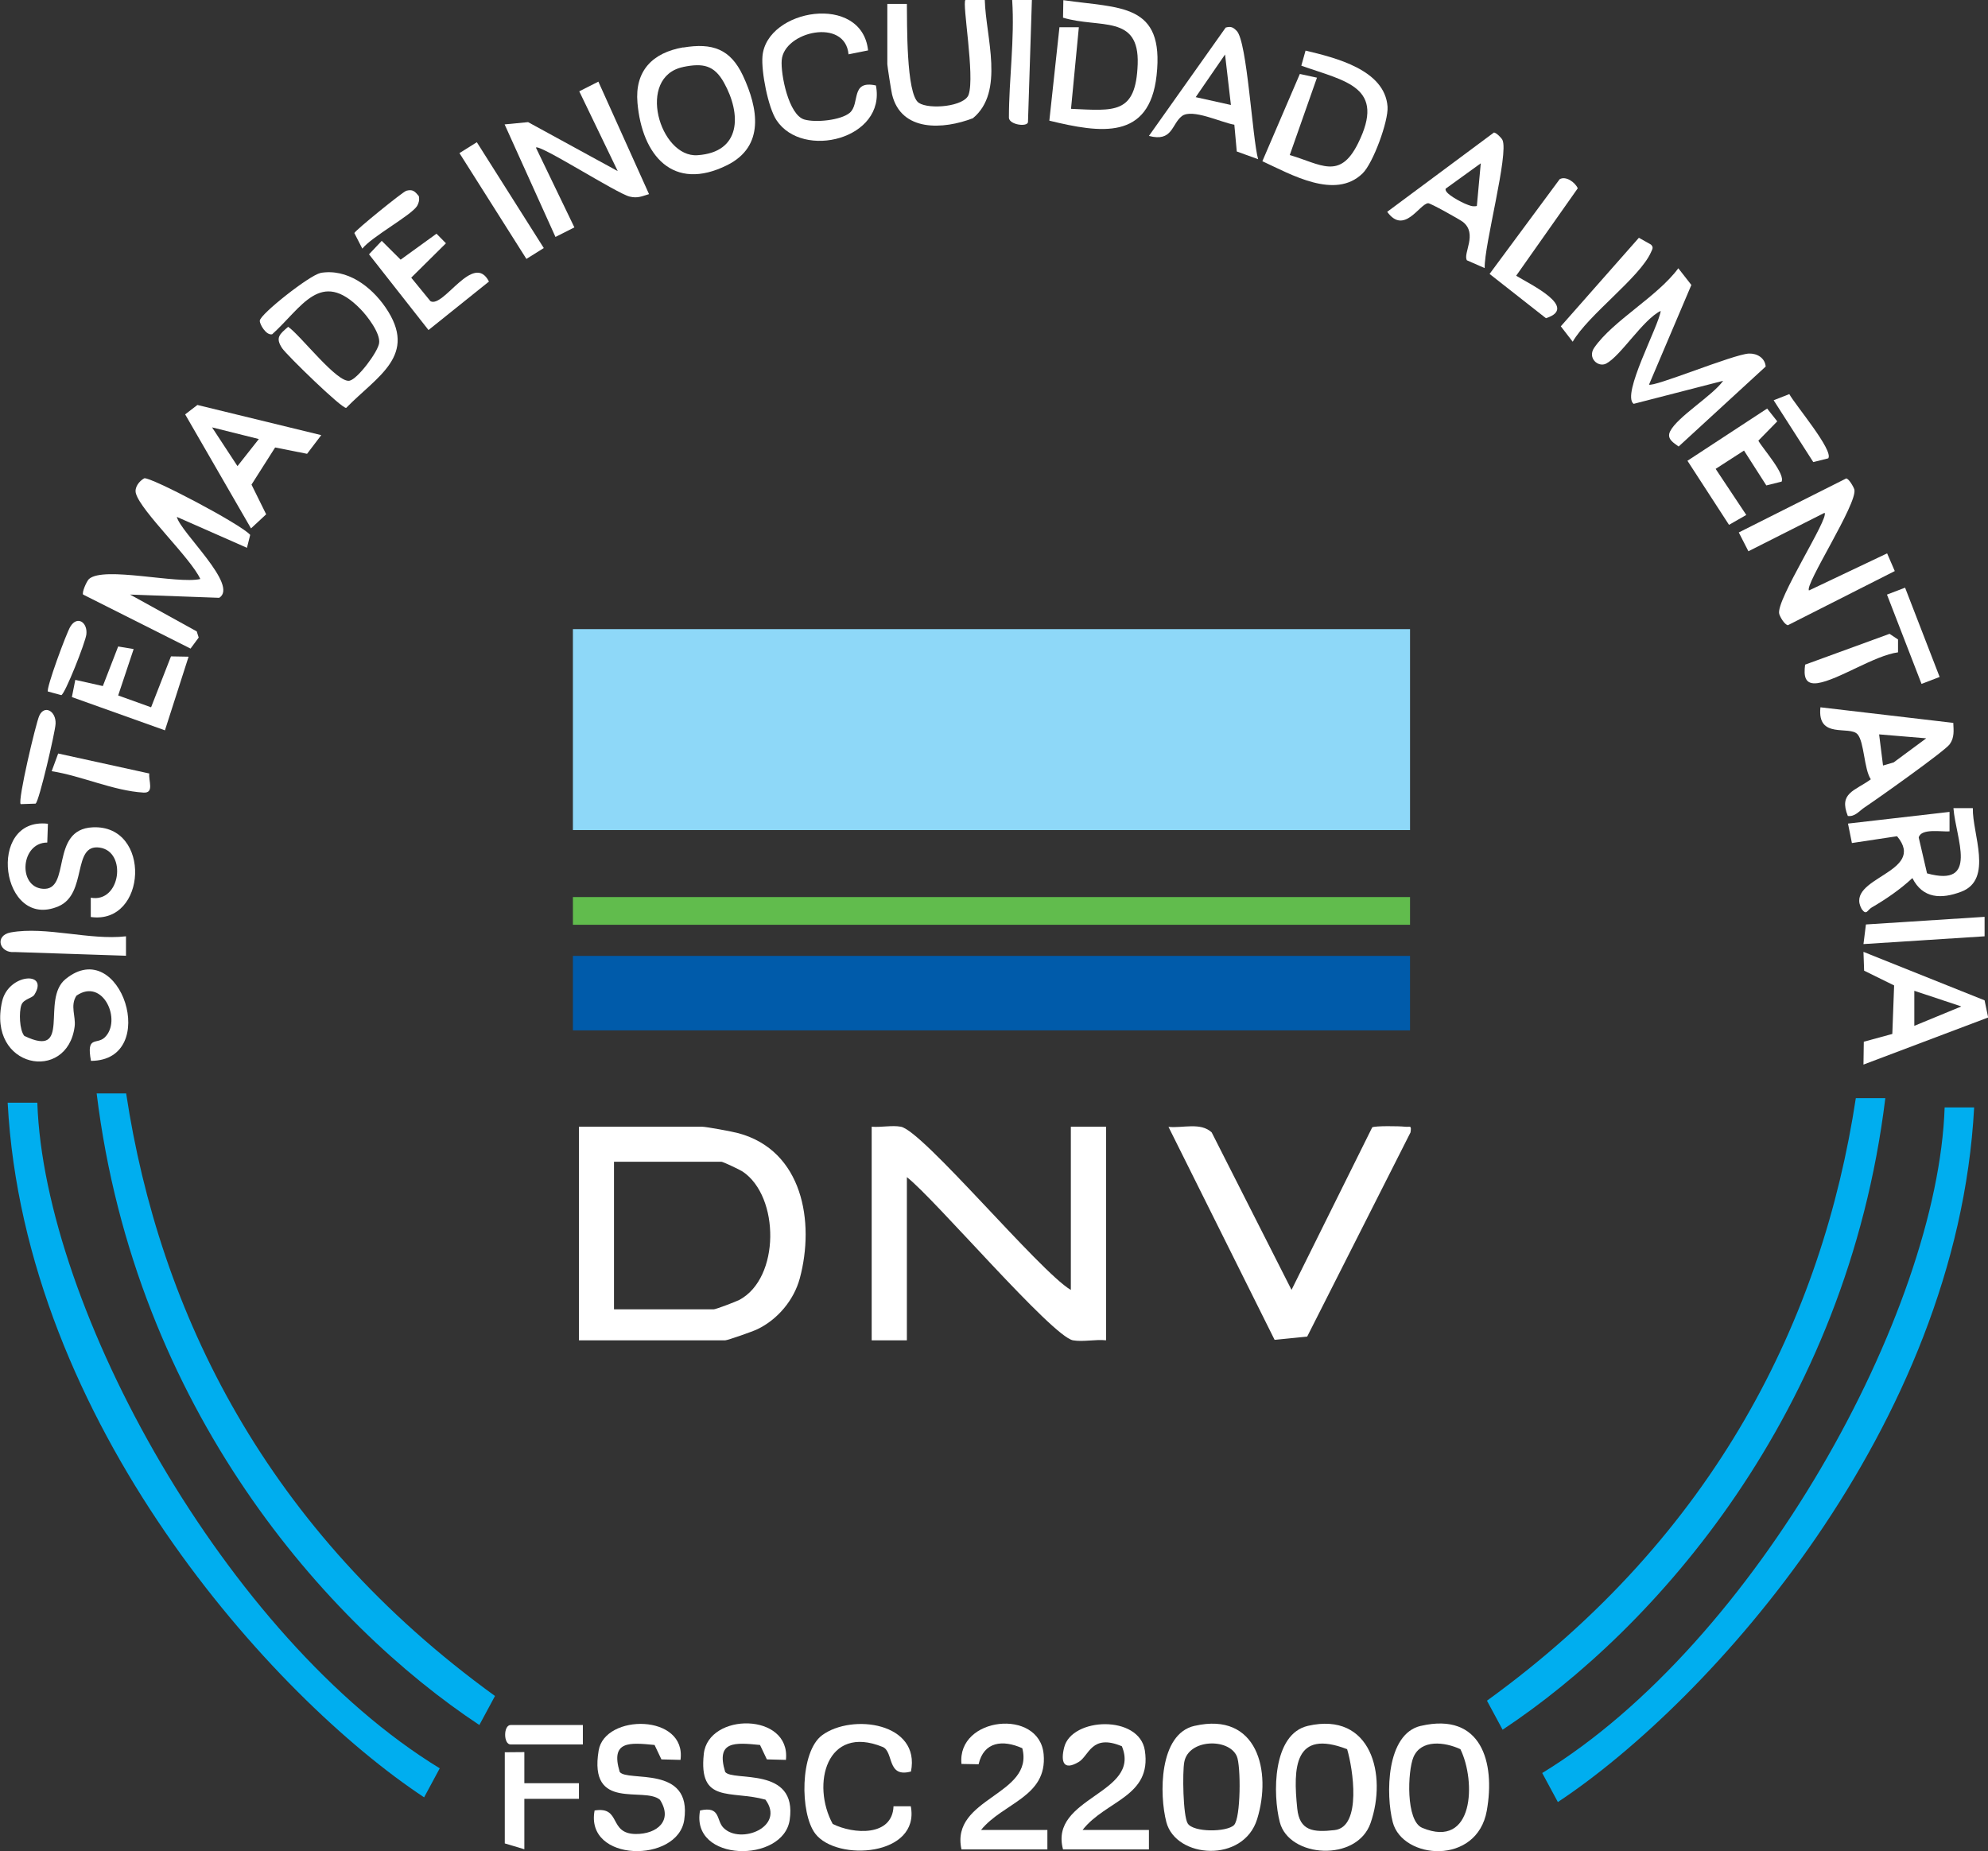 <svg width="131" height="122" viewBox="0 0 131 122" fill="none" xmlns="http://www.w3.org/2000/svg">
<rect x="0" y="0" width="131" height="122" fill="#333333" stroke="none"/>
<g clip-path="url(#clip0_7276_6035)">
<path d="M70.564 85.007V74.254H72.884V88.331C72.197 88.256 71.359 88.448 70.704 88.331C69.318 88.074 61.564 78.968 59.759 77.578V88.331H57.44V74.254C58.052 74.307 58.771 74.147 59.362 74.254C60.823 74.532 68.47 83.756 70.553 85.007H70.564Z" fill="white"/>
<path d="M38.15 88.331V74.254H46.259C46.538 74.254 48.267 74.575 48.654 74.681C52.896 75.825 53.702 80.528 52.703 84.248C52.316 85.68 51.242 86.963 49.9 87.604C49.62 87.743 47.945 88.331 47.794 88.331H38.15ZM40.47 86.289H47.032C47.172 86.289 48.482 85.787 48.718 85.669C51.414 84.226 51.382 78.861 48.944 77.215C48.75 77.086 47.644 76.563 47.537 76.563H40.459V86.289H40.47Z" fill="white"/>
<path d="M90.423 74.296C90.606 74.19 92.217 74.211 92.571 74.254C92.925 74.296 93.022 74.115 92.947 74.628L86.138 88.085L83.99 88.299L76.998 74.264C77.932 74.361 79.113 73.944 79.844 74.628L85.106 85.007L90.423 74.296Z" fill="white"/>
<path d="M16.282 36.106L11.653 34.065C11.89 35.08 15.756 38.575 14.446 39.398L8.571 39.184L12.964 41.611L13.093 42.017L12.556 42.744L5.478 39.184C5.381 39.056 5.703 38.308 5.864 38.158C6.842 37.293 11.686 38.511 13.2 38.158C12.556 36.758 9.301 33.712 8.958 32.526C8.839 32.13 9.172 31.703 9.505 31.521C9.892 31.403 15.864 34.535 16.487 35.251L16.272 36.106H16.282Z" fill="white"/>
<path d="M108.649 25.343C108.918 25.557 114.234 23.344 115.244 23.301C115.781 23.28 116.307 23.59 116.35 24.157L110.615 29.426C110.293 29.191 109.799 28.924 110.056 28.421C110.54 27.459 112.86 26.07 113.547 25.097L107.65 26.615C106.823 26.016 109.304 21.506 109.433 20.49C108.263 21.057 106.791 23.472 105.835 23.964C105.309 24.231 104.589 23.59 105.051 22.917C106.297 21.121 109.219 19.55 110.593 17.679L111.453 18.78L108.66 25.354L108.649 25.343Z" fill="white"/>
<path d="M39.428 5.376L42.768 12.794C42.296 12.933 42.016 13.083 41.49 12.955C40.642 12.752 35.54 9.47 35.314 9.727L37.849 14.986L36.603 15.616L33.252 8.198L34.799 8.049L40.706 11.277L38.171 6.018L39.417 5.387L39.428 5.376Z" fill="white"/>
<path d="M119.196 38.917L124.352 36.469L124.857 37.635L117.811 41.205C117.585 41.151 117.306 40.681 117.242 40.456C117.005 39.558 120.56 34.129 120.228 33.797L115.212 36.33L114.578 35.091L121.656 31.531C121.828 31.542 122.139 32.076 122.193 32.258C122.429 33.156 118.874 38.586 119.207 38.917H119.196Z" fill="white"/>
<path d="M45.024 3.132C46.946 2.811 48.128 3.228 48.955 4.981C49.964 7.14 50.404 9.641 47.923 10.881C44.347 12.666 42.306 10.24 42.006 6.777C41.823 4.682 42.983 3.474 45.024 3.121V3.132ZM45.024 4.414C41.898 5.056 43.477 10.4 45.958 10.229C48.858 10.037 48.858 7.514 47.709 5.451C47.064 4.286 46.312 4.147 45.013 4.414H45.024Z" fill="white"/>
<path d="M69.802 1.796H71.091L70.575 7.172C73.443 7.3 74.85 7.546 74.968 4.233C75.086 0.919 72.465 1.892 70.049 1.165L70.07 0.011C73.819 0.556 76.74 0.182 76.214 4.97C75.741 9.256 72.53 8.775 69.147 7.952L69.812 1.806L69.802 1.796Z" fill="white"/>
<path d="M21.105 17.989C22.866 17.679 24.445 18.866 25.401 20.255C27.581 23.43 24.853 24.787 22.812 26.882C22.523 26.936 18.892 23.398 18.592 22.949C18.13 22.254 18.42 22.029 18.989 21.538C19.805 22.094 22.243 25.3 23.049 25.086C23.586 24.947 24.896 23.205 24.982 22.617C25.079 21.965 24.209 20.832 23.747 20.362C21.126 17.679 19.891 20.266 17.936 22.029C17.539 22.126 17.099 21.356 17.12 21.132C17.152 20.693 20.428 18.117 21.105 18V17.989Z" fill="white"/>
<path d="M89.779 11.437C87.974 13.179 85.085 11.501 83.184 10.625L85.654 4.874L86.782 5.12L84.989 10.218C87.029 10.817 88.275 11.875 89.478 9.47C91.358 5.708 88.672 5.366 85.751 4.329L86.03 3.335C87.996 3.805 91.261 4.596 91.433 7.033C91.497 7.985 90.477 10.764 89.789 11.426L89.779 11.437Z" fill="white"/>
<path d="M86.191 113.738C90.369 112.786 91.411 116.987 90.316 120.14C89.424 122.727 84.945 122.449 84.333 120.087C83.861 118.27 83.839 114.272 86.191 113.738ZM88.769 115.277C85.278 113.93 85.203 116.495 85.483 119.189C85.633 120.664 86.535 120.771 87.942 120.61C89.757 120.407 89.145 116.517 88.769 115.277Z" fill="white"/>
<path d="M130.001 53.261C129.958 54.929 131.365 57.964 129.239 58.766C127.918 59.268 126.704 59.225 126.017 57.868C125.233 58.605 124.266 59.268 123.342 59.803C123.042 59.974 122.999 60.358 122.676 59.91C121.516 57.815 127.037 57.537 125.007 55.11L122.032 55.559L121.774 54.277L128.465 53.507V54.79C127.961 54.833 126.586 54.565 126.435 55.196L126.983 57.558C130.442 58.509 128.874 55.26 128.723 53.261H130.001Z" fill="white"/>
<path d="M78.727 113.738C82.851 112.797 83.818 116.72 82.84 119.884C81.938 122.802 77.492 122.481 76.858 120.087C76.385 118.27 76.364 114.272 78.716 113.738H78.727ZM81.315 120.279C81.766 119.83 81.777 116.356 81.498 115.736C80.961 114.529 78.319 114.603 78.039 116.121C77.91 116.784 77.954 119.67 78.265 120.172C78.641 120.771 80.843 120.749 81.315 120.279Z" fill="white"/>
<path d="M93.645 113.738C97.608 112.829 98.543 116.132 97.973 119.328C97.329 122.962 92.421 122.556 91.776 120.087C91.314 118.302 91.325 114.262 93.634 113.738H93.645ZM96.234 115.277C95.202 114.796 93.645 114.614 93.14 115.801C92.754 116.72 92.625 120.012 93.72 120.461C97.146 121.893 97.265 117.383 96.234 115.277Z" fill="white"/>
<path d="M3.158 54.277L3.115 55.527C1.364 55.527 1.16 58.424 2.803 58.574C4.726 58.745 3.244 54.651 6.111 54.523C10.01 54.341 9.699 60.957 5.982 60.433V59.161C7.948 59.525 8.388 56.115 6.562 55.859C4.737 55.602 5.778 58.905 3.856 59.728C0.054 61.352 -0.934 53.828 3.147 54.287L3.158 54.277Z" fill="white"/>
<path d="M51.79 115.982L50.533 115.95L50.082 114.999C48.439 114.839 47.161 114.71 47.784 116.773C48.257 117.436 52.563 116.356 52.037 119.937C51.618 122.802 45.486 122.748 46.13 119.317C47.505 119.007 47.182 119.969 47.676 120.461C48.783 121.583 51.769 120.397 50.437 118.601C48.138 117.97 46.023 118.89 46.377 115.587C46.678 112.84 52.112 112.851 51.79 115.972V115.982Z" fill="white"/>
<path d="M44.841 115.982L43.584 115.95L43.133 114.999C41.49 114.839 40.212 114.71 40.835 116.773C41.318 117.457 45.625 116.282 45.088 119.937C44.669 122.802 38.536 122.748 39.181 119.317C40.964 119.029 40.072 120.846 41.887 120.867C43.316 120.878 44.358 119.969 43.488 118.612C42.446 117.714 38.773 119.403 39.449 115.362C39.857 112.925 45.26 112.936 44.841 115.993V115.982Z" fill="white"/>
<path d="M5.993 69.904C5.682 68.226 6.369 68.867 6.895 68.375C8.055 67.274 6.799 64.399 5.037 65.618C4.608 66.28 5.005 66.986 4.919 67.648C4.436 71.389 -0.87 70.406 0.14 65.992C0.559 64.153 3.254 63.982 2.266 65.553C2.116 65.799 1.547 65.831 1.407 66.238C1.246 66.697 1.278 67.873 1.6 68.268C4.779 69.797 2.664 65.874 4.318 64.527C7.948 61.556 10.611 69.882 6.004 69.915L5.993 69.904Z" fill="white"/>
<path d="M60.017 116.752C58.417 117.179 58.911 115.437 58.159 115.127C54.453 113.62 53.455 117.607 54.872 120.204C56.236 120.888 58.803 121.049 58.879 119.039H60.017C60.64 122.331 55.141 122.705 53.723 120.845C52.703 119.509 52.703 115.448 54.174 114.357C56.151 112.904 60.672 113.534 60.028 116.752H60.017Z" fill="white"/>
<path d="M57.193 3.324L55.914 3.58C55.7 1.154 51.661 2.073 51.511 3.965C51.436 4.884 51.962 7.578 53.004 7.877C53.745 8.091 55.388 7.931 55.989 7.439C56.698 6.84 56.011 5.259 57.719 5.633C58.406 9.149 52.907 10.55 51.167 7.92C50.609 7.076 50.157 4.713 50.243 3.709C50.512 0.577 56.795 -0.471 57.203 3.324H57.193Z" fill="white"/>
<path d="M58.471 0.257H59.759C59.781 1.422 59.695 6.21 60.543 6.777C61.231 7.236 63.572 7.022 63.83 6.231C64.249 5.002 63.389 0.214 63.615 0H64.893C64.958 2.437 66.225 6.05 64.109 7.792C62.165 8.54 59.383 8.711 58.782 6.221C58.728 6.007 58.471 4.35 58.471 4.233V0.257Z" fill="white"/>
<path d="M21.169 28.677L20.235 29.907L18.13 29.49L16.573 31.938L17.539 33.894L16.54 34.824L12.201 27.309L13.007 26.689L21.169 28.677ZM17.056 28.934L13.973 28.165L15.649 30.719L17.056 28.934Z" fill="white"/>
<path d="M71.337 120.6H75.709V121.882H70.049C69.114 118.43 75.225 118.227 73.926 115.084C71.917 114.24 71.767 115.715 71.08 116.121C70.07 116.72 69.888 116.1 70.124 115.159C70.618 113.171 75.075 113 75.44 115.362C75.913 118.419 72.852 118.654 71.337 120.6Z" fill="white"/>
<path d="M64.646 120.6H69.018V121.882H63.357C62.606 118.462 68.169 118.323 67.364 115.213C66.075 114.636 64.829 114.774 64.485 116.271L63.357 116.25C63.046 113.139 68.491 112.551 68.771 115.608C69.028 118.43 66.107 118.804 64.646 120.6Z" fill="white"/>
<path d="M128.712 47.629C128.734 48.142 128.798 48.601 128.476 49.05C128.154 49.499 123.664 52.684 122.869 53.208C122.515 53.443 122.236 53.839 121.763 53.775C121.151 52.246 122.225 52.129 123.278 51.359C122.827 50.686 122.848 48.911 122.408 48.398C121.892 47.789 119.723 48.751 119.959 46.613L128.701 47.639L128.712 47.629ZM126.908 48.655L123.825 48.398L124.083 50.45L124.781 50.247L126.919 48.666L126.908 48.655Z" fill="white"/>
<path d="M131 67.06L122.794 70.16L122.816 68.653L124.695 68.14L124.814 64.944L122.837 63.971L122.794 62.731L130.775 65.927L131.011 67.06H131ZM129.228 66.323L126.145 65.297V67.606L129.228 66.334V66.323Z" fill="white"/>
<path d="M97.834 17.668L96.663 17.155C96.384 16.706 97.394 15.402 96.395 14.622C96.169 14.451 94.236 13.371 94.107 13.393C93.538 13.435 92.528 15.509 91.411 13.959L98.446 8.732C98.607 8.754 98.929 9.074 99.005 9.224C99.434 10.133 97.791 16.172 97.834 17.668ZM97.318 13.574L97.576 10.763L95.267 12.431C95.117 12.741 96.352 13.35 96.567 13.435C96.835 13.542 97.018 13.639 97.329 13.574H97.318Z" fill="white"/>
<path d="M82.915 10.496L81.498 9.983L81.337 8.219C80.478 8.08 78.555 7.129 77.878 7.653C77.202 8.177 77.266 9.374 75.709 8.957L80.767 1.817C81.111 1.721 81.261 1.796 81.498 2.041C82.185 2.758 82.518 9.096 82.905 10.496H82.915ZM81.111 6.915L80.725 3.591L78.791 6.402L81.1 6.915H81.111Z" fill="white"/>
<path d="M117.381 31.745L116.393 31.991L114.922 29.693L113.053 30.901L115.072 33.937L113.934 34.589L111.195 30.366L116.447 26.925L117.113 27.769L115.867 29.041C116.146 29.554 117.714 31.297 117.381 31.767V31.745Z" fill="white"/>
<path d="M8.807 42.776L7.787 45.833L9.956 46.613L11.267 43.257L12.427 43.278L10.869 48.131L4.737 45.94L4.962 44.807L6.777 45.213L7.787 42.605L8.807 42.776Z" fill="white"/>
<path d="M28.763 15.402L29.386 16.033L27.098 18.299L28.365 19.849C29.224 20.33 31.201 16.567 32.221 18.555L28.236 21.751L24.316 16.76L25.154 15.873L26.4 17.113L28.763 15.402Z" fill="white"/>
<path d="M99.907 18.171C100.83 18.737 104.052 20.266 101.872 20.971L98.156 18.053L102.774 11.811C103.182 11.576 103.795 12.014 103.967 12.41L99.917 18.16L99.907 18.171Z" fill="white"/>
<path d="M33.263 115.48L34.552 115.469V117.521H38.15V118.548H34.552V121.872L33.263 121.487V115.48Z" fill="white"/>
<path d="M8.302 61.706V62.988L0.956 62.742C-0.032 62.839 -0.387 61.652 0.709 61.449C3.029 61.032 5.918 61.984 8.302 61.706Z" fill="white"/>
<path d="M67.997 0L67.739 8.049C67.696 8.38 66.526 8.23 66.483 7.771C66.483 5.184 66.869 2.608 66.698 0H67.986L67.997 0Z" fill="white"/>
<path d="M130.775 60.423V61.706L122.794 62.218L122.956 60.925L130.775 60.423Z" fill="white"/>
<path d="M107.994 15.669L108.789 16.118C108.993 16.311 108.864 16.439 108.789 16.631C108.048 18.299 104.654 20.747 103.634 22.521L102.85 21.505L108.005 15.659L107.994 15.669Z" fill="white"/>
<path d="M31.421 9.373L30.276 10.09L34.688 17.064L35.833 16.347L31.421 9.373Z" fill="white"/>
<path d="M9.838 50.963C9.774 51.444 10.182 52.278 9.462 52.235C7.475 52.118 5.381 51.134 3.405 50.824L3.834 49.659L9.828 50.974L9.838 50.963Z" fill="white"/>
<path d="M125.082 42.989C123.525 43.193 121.13 44.817 119.776 45.02C118.917 45.138 118.853 44.55 118.949 43.802L124.513 41.771L125.071 42.145V42.989H125.082Z" fill="white"/>
<path d="M125.536 38.729L124.343 39.186L126.62 45.071L127.813 44.614L125.536 38.729Z" fill="white"/>
<path d="M2.352 52.962L1.364 52.995C1.149 52.791 2.363 47.661 2.588 47.169C2.932 46.421 3.705 46.87 3.662 47.704C3.641 48.227 2.578 52.802 2.352 52.952V52.962Z" fill="white"/>
<path d="M38.408 113.684V114.967H33.65C33.166 114.967 33.166 113.684 33.65 113.684H38.408Z" fill="white"/>
<path d="M26.744 12.58C27.195 12.452 27.334 12.602 27.603 12.933C27.646 13.168 27.603 13.371 27.485 13.574C27.098 14.194 24.488 15.605 23.876 16.386L23.35 15.359C23.436 15.156 26.54 12.645 26.744 12.591V12.58Z" fill="white"/>
<path d="M120.474 30.206L119.486 30.452L116.876 26.379L117.908 25.973C118.273 26.657 120.84 29.682 120.474 30.206Z" fill="white"/>
<path d="M3.158 45.576C3.018 45.395 4.382 41.696 4.64 41.29C5.091 40.553 5.778 41.012 5.692 41.803C5.639 42.316 4.275 45.769 4.038 45.811L3.168 45.576H3.158Z" fill="white"/>
<path d="M92.915 41.461H37.752V54.705H92.915V41.461Z" fill="#8ED8F8"/>
<path d="M92.915 59.119H37.752V60.946H92.915V59.119Z" fill="#61BC4D"/>
<path d="M92.915 62.998H37.752V67.905H92.915V62.998Z" fill="#005BAA"/>
<path d="M0.505 72.672H2.46C2.911 86.193 14.908 107.944 28.977 116.538L27.947 118.451C17.926 111.824 1.622 93.728 0.505 72.672Z" fill="#00AEEF"/>
<path d="M6.358 72.062H8.313C10.504 86.503 17.539 100.858 32.618 111.771L31.587 113.684C21.578 107.057 8.915 92.873 6.369 72.062H6.358Z" fill="#00AEEF"/>
<path d="M130.098 72.982H128.143C127.692 86.503 115.695 108.254 101.625 116.848L102.656 118.761C112.666 112.134 128.97 94.038 130.087 72.982H130.098Z" fill="#00AEEF"/>
<path d="M124.244 72.373H122.29C120.098 86.813 113.064 101.168 97.984 112.081L99.015 113.994C109.025 107.367 121.688 93.183 124.234 72.373H124.244Z" fill="#00AEEF"/>
</g>
<defs>
<clipPath id="clip0_7276_6035">
<rect width="131" height="122" fill="white"/>
</clipPath>
</defs>
</svg>

